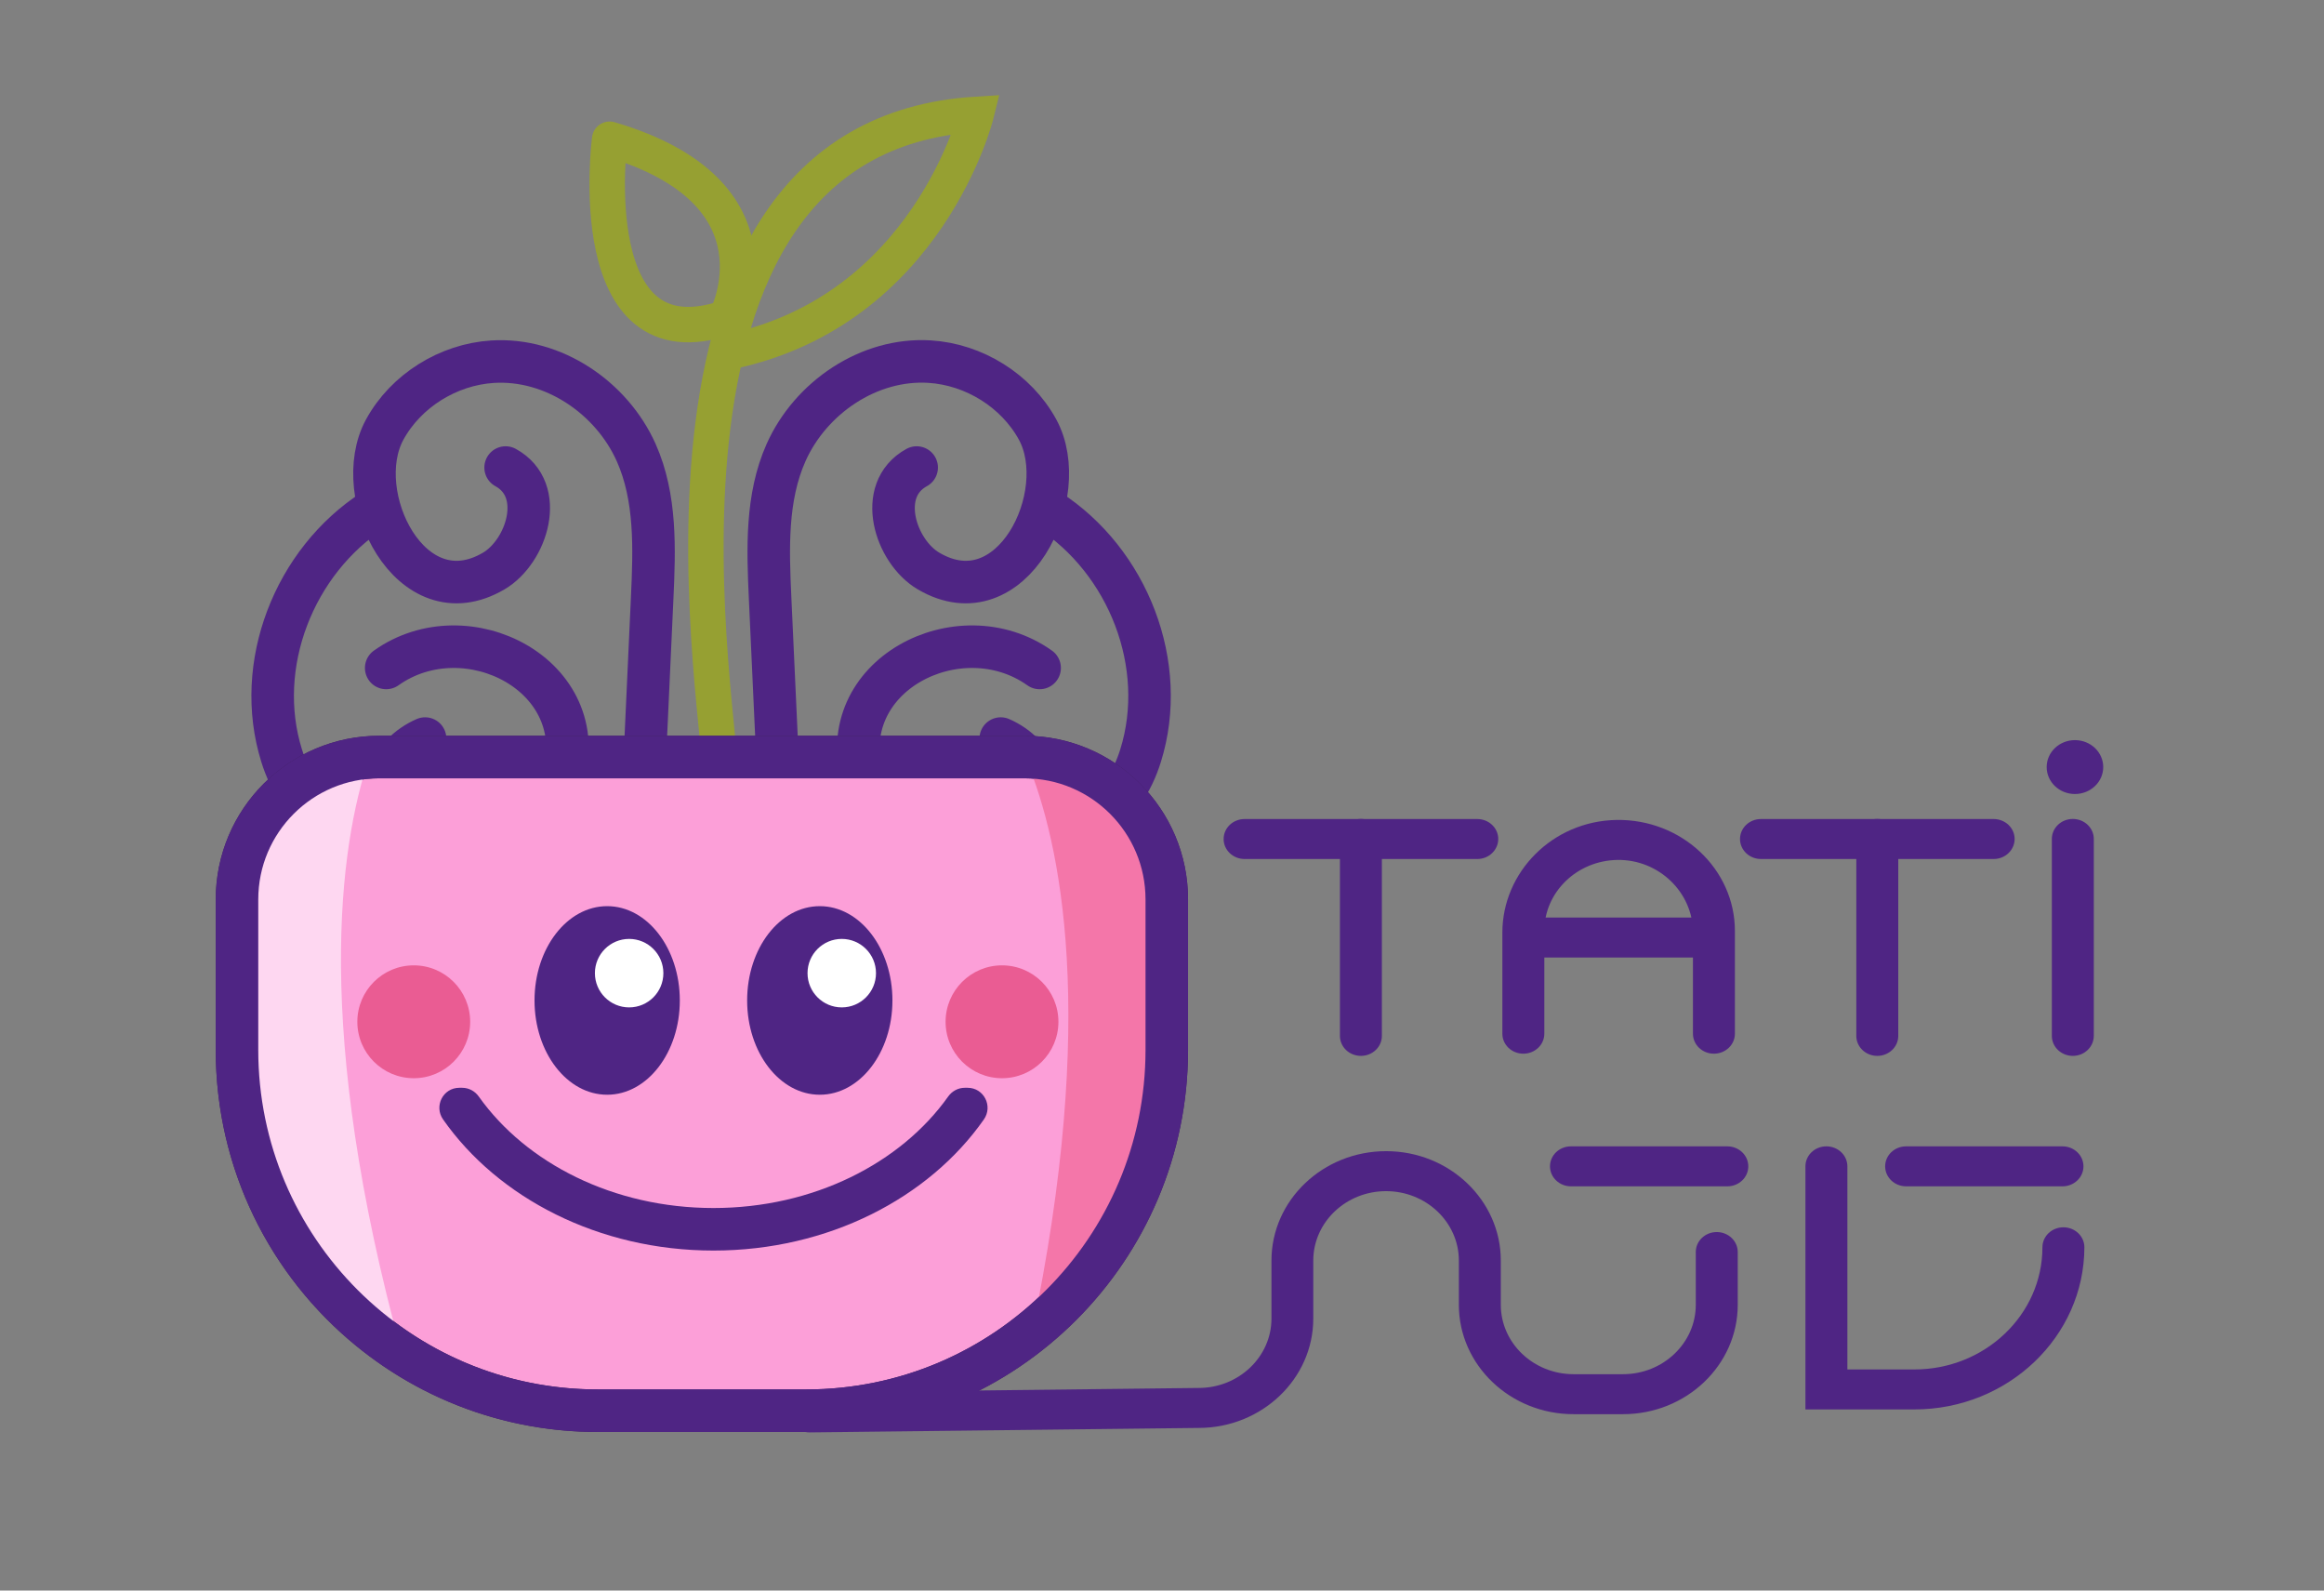 <?xml version="1.0" encoding="utf-8"?>
<!-- Generator: Adobe Illustrator 24.0.0, SVG Export Plug-In . SVG Version: 6.00 Build 0)  -->
<svg version="1.1" id="Layer_1" xmlns="http://www.w3.org/2000/svg" xmlns:xlink="http://www.w3.org/1999/xlink" x="0px" y="0px"
	 viewBox="0 0 327.91 224.36" style="enable-background:new 0 0 327.91 224.36;" xml:space="preserve">
<rect x="0" y="0" width="327.91" height="224.36" fill="#808080" stroke="none"/>
<style type="text/css">
	.st0{fill:none;stroke:#96A032;stroke-width:5;stroke-linecap:round;stroke-miterlimit:10;}
	.st1{fill:none;stroke:#4F2584;stroke-width:6;stroke-linecap:round;stroke-miterlimit:10;}
	.st2{fill:#FC9FD8;stroke:#3E1F5E;stroke-width:6;stroke-miterlimit:10;}
	.st3{fill:#4F2584;}
	.st4{fill:#FFFFFF;}
	.st5{fill:#FED7F1;}
	.st6{fill:#F476A9;}
	.st7{fill:none;stroke:#4F2584;stroke-width:6;stroke-miterlimit:10;}
	.st8{fill:none;stroke:#3E1F5E;stroke-width:6;stroke-miterlimit:10;}
	.st9{fill:#EA5C93;}
</style>
<path class="st0" d="M101.61,109.97c0.81-6.2-16.18-90.61,36.13-93.84c0,0-6.81,27.51-34.58,33.44"/>
<path class="st0" d="M102.47,44.8c0,0,9.17-17.63-16.45-25.16C86.02,19.64,81.84,51.77,102.47,44.8z"/>
<path class="st1" d="M71.34,65.95c5.8,3.17,3.01,11.85-1.68,14.6C57.92,87.44,49.29,69.75,54.28,60.6c3-5.49,8.97-9.19,15.22-9.58
	c8.6-0.54,16.82,5.1,20.27,12.83c2.83,6.35,2.57,13.58,2.25,20.52c-0.38,8.36-0.77,16.71-1.15,25.07"/>
<path class="st1" d="M52.73,71.93C41.51,79.14,35.74,93.8,39.74,106.6c1.13,3.61,3.29,7.32,6.91,8.41"/>
<path class="st1" d="M129.34,65.95c-5.8,3.17-3.01,11.85,1.68,14.6c11.74,6.89,20.37-10.81,15.38-19.96
	c-3-5.49-8.97-9.19-15.22-9.58c-8.6-0.54-16.82,5.1-20.27,12.83c-2.83,6.35-2.57,13.58-2.25,20.52c0.38,8.36,0.77,16.71,1.15,25.07"
	/>
<path class="st1" d="M146.69,94.22c-11.32-8.05-29.26,1.09-24.93,15.74c2.67,9.03,18.48,18.62,24.32,7.04
	c2.51-4.98,0.12-10.63-4.88-12.82"/>
<path class="st1" d="M54.49,94.22c11.32-8.05,29.26,1.09,24.93,15.74c-2.67,9.03-18.48,18.62-24.32,7.04
	c-2.51-4.98-0.12-10.63,4.88-12.82"/>
<path class="st1" d="M147.95,71.93c11.22,7.21,16.98,21.87,12.98,34.67c-1.13,3.61-3.29,7.32-6.91,8.41"/>
<path class="st2" d="M164.63,126.87v21.23c0,28.1-22.78,50.89-50.88,50.89H84.33c-12.2,0-23.4-4.3-32.17-11.47
	C40.73,178.2,33.44,164,33.44,148.1v-21.23c0-11.09,9-20.09,20.09-20.09h91.01C155.64,106.78,164.63,115.78,164.63,126.87z"/>
<g>
	<ellipse class="st3" cx="85.67" cy="141.12" rx="10.25" ry="13.3"/>
	<ellipse class="st3" cx="115.67" cy="141.12" rx="10.25" ry="13.3"/>
</g>
<circle class="st4" cx="88.77" cy="137.27" r="4.83"/>
<circle class="st4" cx="118.77" cy="137.27" r="4.83"/>
<path class="st5" d="M55.59,186.73c-12.19-8.3-20.67-21.83-22.03-37.67l-1.82-21.15c-0.95-11.05,7.24-20.79,18.29-21.74l2.38-0.21
	C48.29,117.48,44.02,142.21,55.59,186.73z"/>
<path class="st6" d="M145.54,188.2c11.78-8.87,19.62-22.78,20.23-38.67l0.82-21.21c0.43-11.08-8.22-20.42-19.3-20.85l-2.39-0.09
	C149.56,118.69,155,143.19,145.54,188.2z"/>
<path class="st7" d="M113.74,198.99H84.33c-28.1,0-50.89-22.78-50.89-50.89v-21.22c0-11.1,8.99-20.09,20.09-20.09h91.01
	c11.1,0,20.09,8.99,20.09,20.09v21.22C164.63,176.21,141.85,198.99,113.74,198.99z"/>
<path class="st8" d="M179.06,253.48"/>
<g>
	<path class="st3" d="M136.12,153.44c-0.94,0-1.8,0.48-2.34,1.24c-6.68,9.4-19.01,15.72-33.11,15.72c-14.1,0-26.43-6.32-33.11-15.72
		c-0.54-0.76-1.4-1.24-2.34-1.24h-0.41c-2.3,0-3.61,2.59-2.29,4.47c7.75,11.06,21.95,18.49,38.15,18.49
		c16.2,0,30.4-7.42,38.15-18.49c1.32-1.88,0-4.47-2.29-4.47H136.12z"/>
</g>
<circle class="st9" cx="58.38" cy="144.13" r="7.96"/>
<circle class="st9" cx="141.38" cy="144.13" r="7.96"/>
<g>
	<path class="st3" d="M270.11,198.81h-15.37v-34.29c0-1.56,1.32-2.82,2.96-2.82c1.63,0,2.96,1.26,2.96,2.82v28.65h9.46
		c9.96,0,18.06-7.73,18.06-17.23c0-1.56,1.32-2.82,2.96-2.82c1.63,0,2.96,1.26,2.96,2.82C294.08,188.55,283.32,198.81,270.11,198.81
		z"/>
</g>
<g>
	<path class="st3" d="M114.23,202.05c-1.62,0-2.94-1.24-2.95-2.79c-0.02-1.56,1.29-2.83,2.92-2.85l54.93-0.63
		c5.66,0,10.27-4.39,10.27-9.79v-8.18c0-8.51,7.26-15.43,16.18-15.43c8.92,0,16.18,6.92,16.18,15.43v6.24
		c0,5.4,4.61,9.79,10.27,9.79H229c5.66,0,10.27-4.39,10.27-9.79v-7.44c0-1.56,1.32-2.82,2.96-2.82c1.63,0,2.96,1.26,2.96,2.82v7.44
		c0,8.51-7.26,15.43-16.18,15.43h-6.99c-8.92,0-16.18-6.92-16.18-15.43v-6.24c0-5.4-4.61-9.79-10.27-9.79
		c-5.66,0-10.27,4.39-10.27,9.79v8.18c0,8.5-7.25,15.42-16.16,15.43l-54.88,0.63C114.25,202.05,114.24,202.05,114.23,202.05z"/>
</g>
<g>
	<path class="st3" d="M291.01,167.34h-22.06c-1.63,0-2.96-1.26-2.96-2.82s1.32-2.82,2.96-2.82h22.06c1.63,0,2.96,1.26,2.96,2.82
		S292.64,167.34,291.01,167.34z"/>
</g>
<g>
	<path class="st3" d="M208.44,121.17h-32.83c-1.63,0-2.96-1.26-2.96-2.82c0-1.56,1.32-2.82,2.96-2.82h32.83
		c1.63,0,2.96,1.26,2.96,2.82C211.39,119.91,210.07,121.17,208.44,121.17z"/>
</g>
<g>
	<path class="st3" d="M192.02,148.94c-1.63,0-2.96-1.26-2.96-2.82v-27.78c0-1.56,1.32-2.82,2.96-2.82c1.63,0,2.96,1.26,2.96,2.82
		v27.78C194.98,147.68,193.65,148.94,192.02,148.94z"/>
</g>
<g>
	<g>
		<path class="st3" d="M228.06,115.66c-8.98,0.16-16.08,7.34-16.08,15.9v14.25c0,1.56,1.32,2.82,2.96,2.82h0
			c1.63,0,2.96-1.26,2.96-2.82V131.3c0-5.46,4.61-9.91,10.31-10c5.86-0.09,10.66,4.61,10.66,10.2v14.31c0,1.56,1.32,2.82,2.96,2.82
			h0c1.63,0,2.96-1.26,2.96-2.82V131.3C244.78,122.58,237.25,115.5,228.06,115.66z"/>
	</g>
</g>
<g>
	<path class="st3" d="M281.3,121.17h-32.83c-1.63,0-2.96-1.26-2.96-2.82c0-1.56,1.32-2.82,2.96-2.82h32.83
		c1.63,0,2.96,1.26,2.96,2.82C284.25,119.91,282.93,121.17,281.3,121.17z"/>
</g>
<g>
	<path class="st3" d="M264.88,148.94c-1.63,0-2.96-1.26-2.96-2.82v-27.78c0-1.56,1.32-2.82,2.96-2.82s2.96,1.26,2.96,2.82v27.78
		C267.84,147.68,266.51,148.94,264.88,148.94z"/>
</g>
<g>
	<path class="st3" d="M292.47,148.94c-1.63,0-2.96-1.26-2.96-2.82v-27.78c0-1.56,1.32-2.82,2.96-2.82c1.63,0,2.96,1.26,2.96,2.82
		v27.78C295.42,147.68,294.1,148.94,292.47,148.94z"/>
</g>
<g>
	<path class="st3" d="M239.27,135.06h-22.06c-1.63,0-2.96-1.26-2.96-2.82s1.32-2.82,2.96-2.82h22.06c1.63,0,2.96,1.26,2.96,2.82
		S240.9,135.06,239.27,135.06z"/>
</g>
<g>
	<path class="st3" d="M243.72,167.34h-22.06c-1.63,0-2.96-1.26-2.96-2.82s1.32-2.82,2.96-2.82h22.06c1.63,0,2.96,1.26,2.96,2.82
		S245.36,167.34,243.72,167.34z"/>
</g>
<g>
	<ellipse class="st3" cx="292.77" cy="108.2" rx="3.99" ry="3.8"/>
</g>
<ellipse class="st3" cx="291.31" cy="107" rx="1.45" ry="1.39"/>
</svg>
